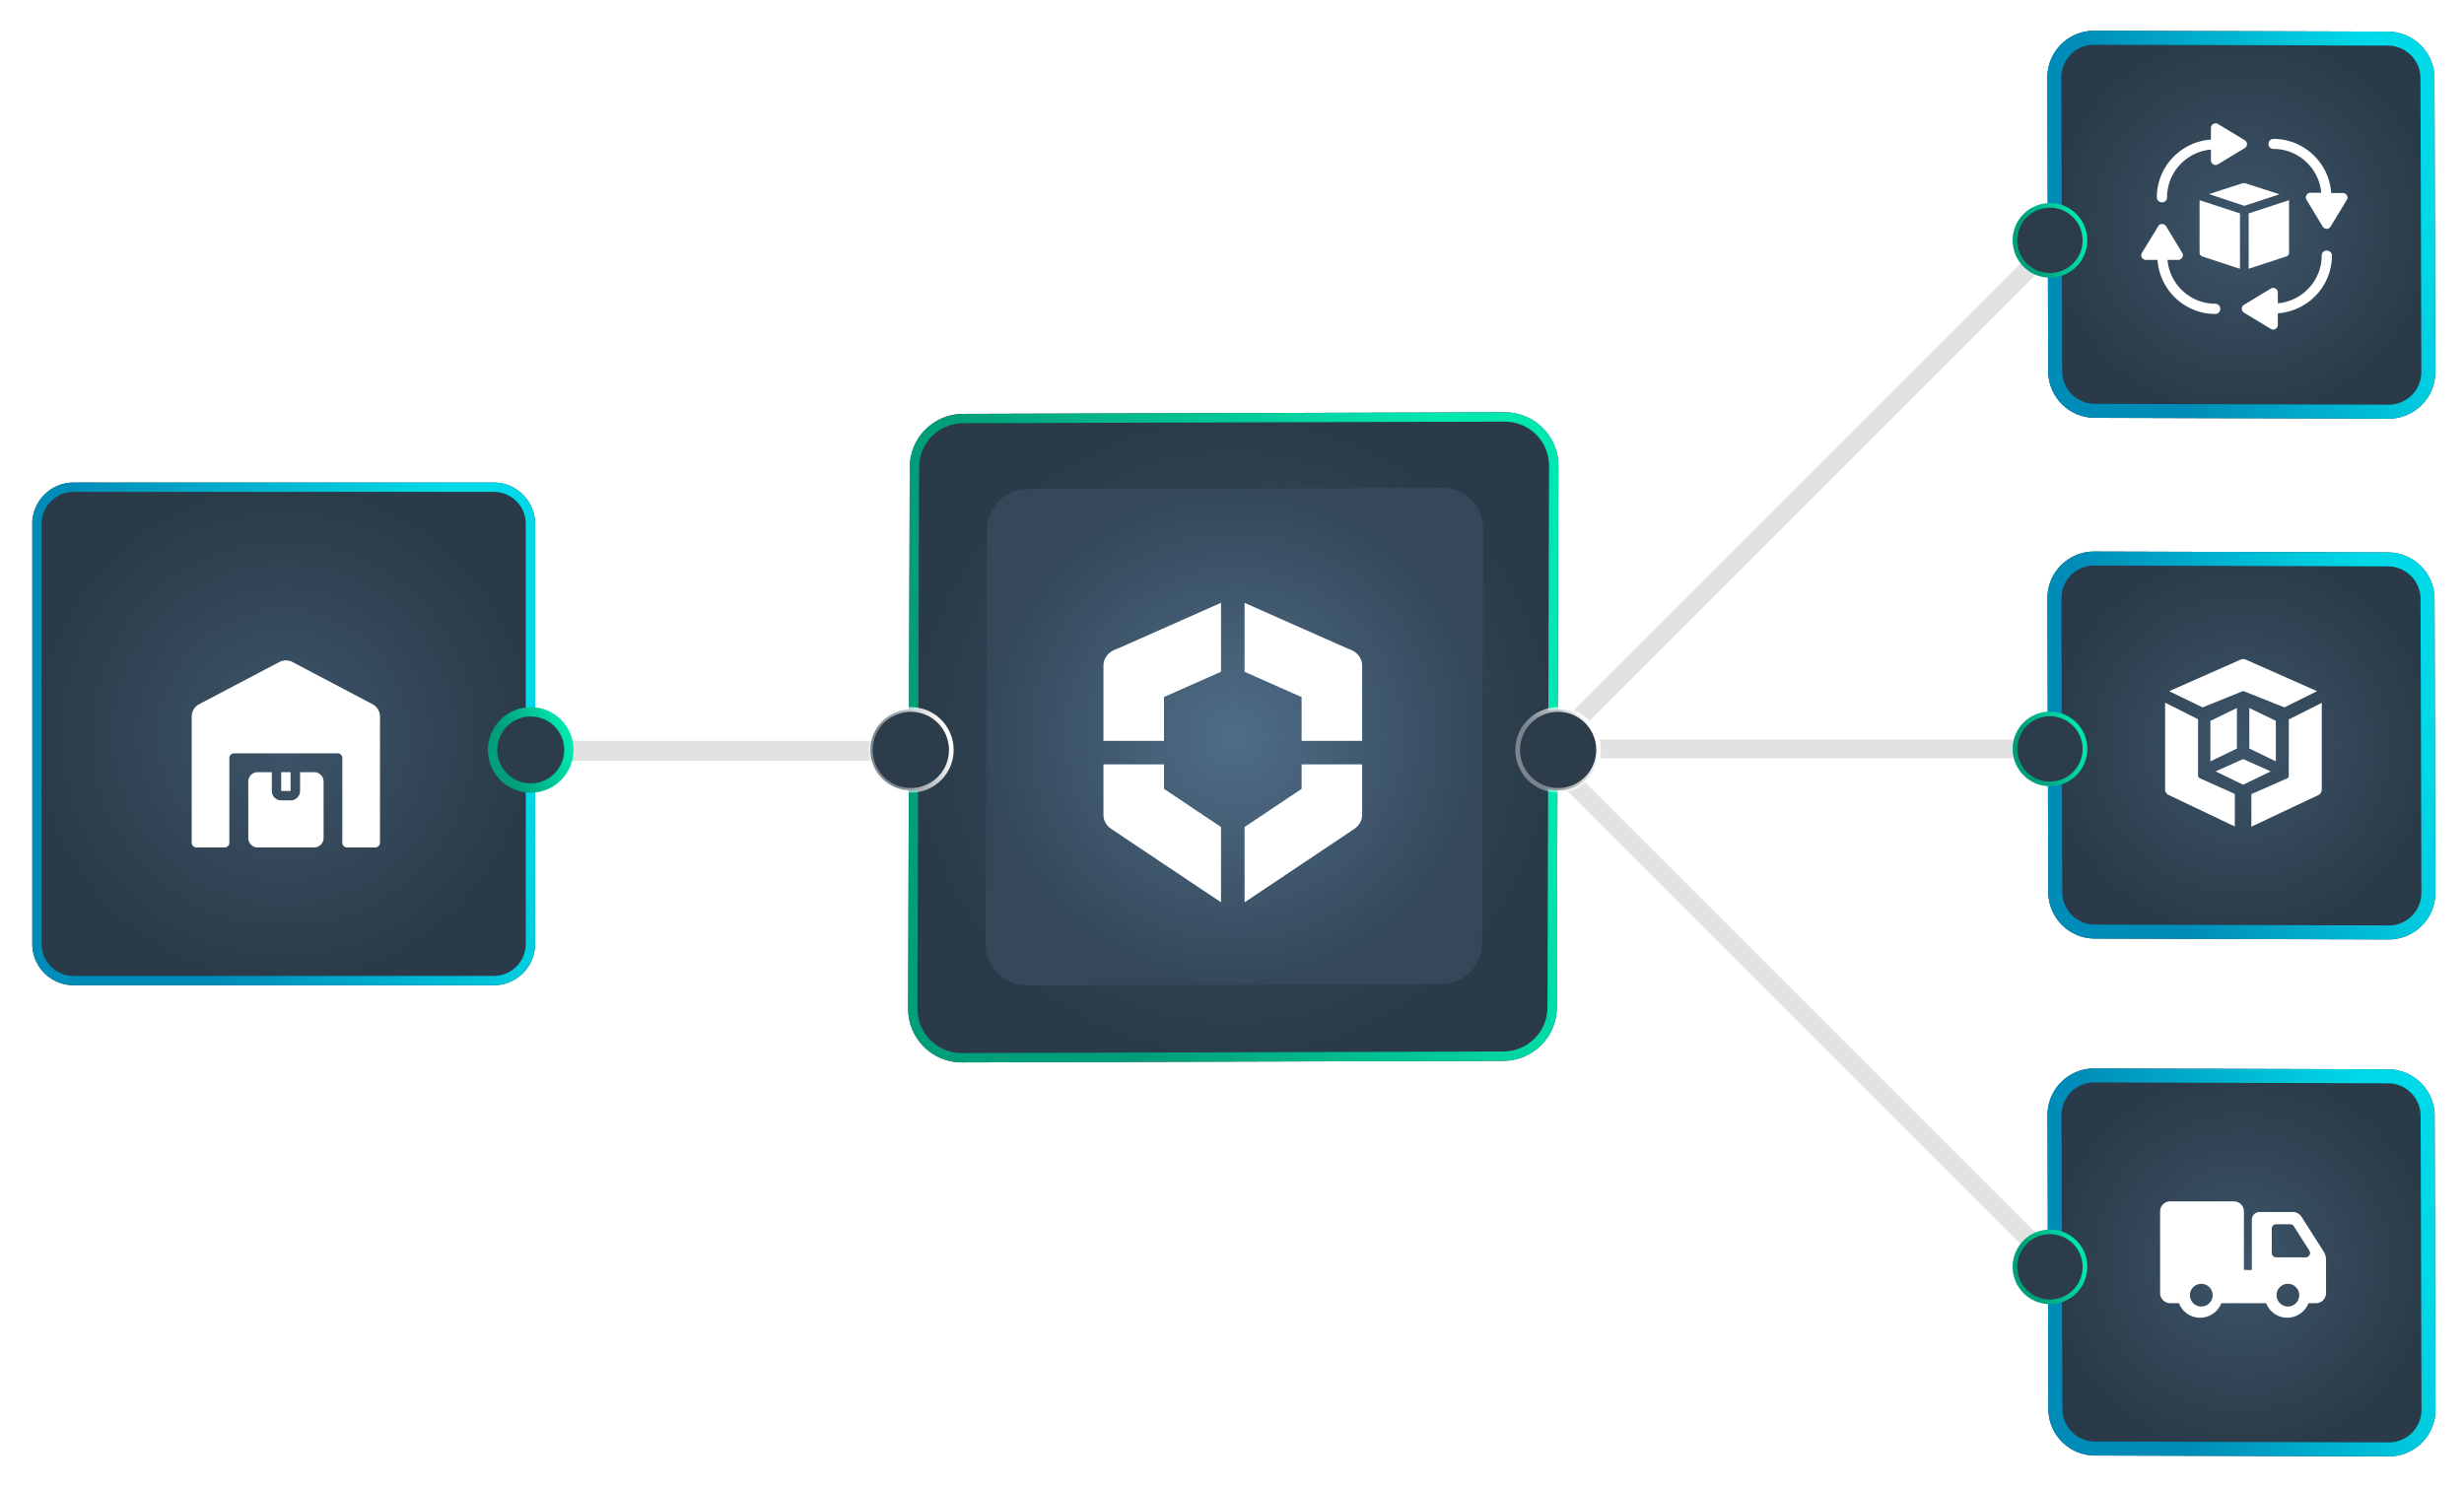 <svg fill="none" xmlns="http://www.w3.org/2000/svg" viewBox="0 0 528 319"><g filter="url(#a)"><path d="M438.715 16.62c-.016-5.546 4.483-10.045 10.029-10.03l62.957.185c5.5.017 9.955 4.471 9.971 9.971l.185 62.957c.016 5.546-4.484 10.046-10.03 10.03l-62.957-.185c-5.5-.016-9.954-4.47-9.97-9.97l-.185-62.958Z" fill="url(#b)"/><path d="M440.215 16.616a8.5 8.5 0 0 1 8.525-8.525l62.957.184a8.5 8.5 0 0 1 8.475 8.475l.185 62.958a8.5 8.5 0 0 1-8.525 8.525l-62.957-.185a8.5 8.5 0 0 1-8.475-8.475l-.185-62.957Z" stroke="url(#c)" stroke-width="3"/></g><path d="M471.34 54.163c0 .373.233.652.558.791l8.098 2.653V45.74l-8.656-2.839v11.262ZM480.418 39.317l-7.027 2.28 7.539 2.513 7.539-2.466-7.028-2.28a1.547 1.547 0 0 0-1.023-.047ZM489.957 54.954c.326-.093.558-.418.558-.79V42.9l-8.656 2.84v11.866l8.098-2.653ZM463.3 43.366c.605 0 1.071-.465 1.071-1.07 0-5.352 4.142-9.773 9.4-10.238v2.327a.98.98 0 0 0 .512.837.9.9 0 0 0 .466.14c.186 0 .325-.047.511-.14l5.771-3.49c.279-.186.465-.465.465-.838 0-.372-.186-.651-.465-.837l-5.771-3.49c-.279-.187-.651-.187-.977 0a.98.98 0 0 0-.512.837v2.513c-6.468.465-11.587 5.817-11.587 12.379 0 .605.511 1.07 1.116 1.07ZM474.701 65.097c-5.352 0-9.773-4.141-10.238-9.4h2.327a.979.979 0 0 0 .837-.512.921.921 0 0 0 0-.977l-3.49-5.77c-.372-.56-1.303-.56-1.629 0l-3.536 5.77c-.187.28-.187.651 0 .977a.98.98 0 0 0 .837.512h2.513c.466 6.469 5.817 11.588 12.379 11.588.605 0 1.07-.466 1.07-1.07 0-.652-.465-1.118-1.07-1.118ZM498.579 53.697c-.605 0-1.071.466-1.071 1.07 0 5.352-4.141 9.773-9.4 10.239v-2.327a.98.98 0 0 0-.512-.838.925.925 0 0 0-.977 0l-5.771 3.49c-.279.187-.465.466-.465.838 0 .326.186.652.465.838l5.771 3.49c.139.093.325.14.512.14a.786.786 0 0 0 .465-.14.98.98 0 0 0 .512-.838v-2.513c6.469-.465 11.588-5.817 11.588-12.378 0-.605-.512-1.07-1.117-1.07ZM502.902 41.876a.982.982 0 0 0-.838-.512h-2.513c-.465-6.469-5.817-11.588-12.379-11.588-.605 0-1.07.466-1.07 1.07 0 .606.465 1.071 1.07 1.071 5.352 0 9.773 4.142 10.238 9.4h-2.327a.98.98 0 0 0-.837.512.926.926 0 0 0 0 .978l3.49 5.77c.186.28.465.466.838.466.372 0 .651-.187.837-.466l3.491-5.77a.846.846 0 0 0 0-.931Z" fill="#fff"/><g filter="url(#d)"><path d="M438.731 128.232c-.017-5.545 4.483-10.045 10.029-10.029l62.957.185c5.5.016 9.954 4.47 9.971 9.97l.184 62.958c.016 5.545-4.483 10.045-10.029 10.029l-62.957-.185c-5.5-.016-9.955-4.471-9.971-9.97l-.184-62.958Z" fill="url(#e)"/><path d="M440.231 128.228a8.5 8.5 0 0 1 8.524-8.525l62.958.185a8.5 8.5 0 0 1 8.475 8.475l.184 62.957a8.5 8.5 0 0 1-8.525 8.525l-62.957-.185a8.5 8.5 0 0 1-8.475-8.475l-.184-62.957Z" stroke="url(#f)" stroke-width="3"/></g><g filter="url(#g)"><path d="M438.75 239.023c-.016-5.545 4.484-10.045 10.029-10.029l62.957.185c5.5.016 9.955 4.471 9.971 9.97l.185 62.958c.016 5.545-4.484 10.045-10.03 10.029l-62.957-.185a9.999 9.999 0 0 1-9.97-9.97l-.185-62.958Z" fill="url(#h)"/><path d="M440.25 239.019a8.5 8.5 0 0 1 8.525-8.525l62.957.185a8.5 8.5 0 0 1 8.475 8.475l.185 62.957a8.5 8.5 0 0 1-8.525 8.525l-62.957-.185a8.499 8.499 0 0 1-8.475-8.475l-.185-62.957Z" stroke="url(#i)" stroke-width="3"/></g><path fill-rule="evenodd" clipRule="evenodd" d="M465.028 257.48a2.158 2.158 0 0 0-2.145 2.147v17.532a2.158 2.158 0 0 0 2.139 2.139h1.901a4.814 4.814 0 0 0 4.542 3.114 4.894 4.894 0 0 0 4.536-3.114h9.609a4.811 4.811 0 0 0 4.53 3.114 4.89 4.89 0 0 0 4.536-3.114h1.615a2.16 2.16 0 0 0 2.147-2.129v-7.163c0-.638-.183-1.262-.526-1.798l-4.708-7.398a2.26 2.26 0 0 0-1.914-1.05h-7.099a1.656 1.656 0 0 0-1.654 1.653v10.756c0 .037-.566.037-1.698 0v-12.532a2.157 2.157 0 0 0-2.157-2.157h-13.654Zm6.68 17.673a2.43 2.43 0 1 1 0 4.86 2.43 2.43 0 0 1 0-4.86Zm18.556 0a2.43 2.43 0 1 1 0 4.86 2.43 2.43 0 0 1 0-4.86Zm-2.525-12.773h3.012c.32 0 .617.165.788.436l3.325 5.223a.936.936 0 0 1-.791 1.438h-6.334a.935.935 0 0 1-.935-.934v-5.228c0-.515.418-.935.935-.935Z" fill="#fff"/><path fill="#E2E2E2" d="M337.277 158.511h105v4h-105zM332.433 157.026 439.206 50.253l2.829 2.828L335.26 159.854zM335.262 163.253l106.773 106.773-2.828 2.829L332.434 166.08z"/><circle cx="439.277" cy="160.511" r="7.5" fill="#2C3C4A" stroke="url(#j)"/><circle cx="439.277" cy="271.511" r="7.5" fill="#2C3C4A" stroke="url(#k)"/><circle cx="439.277" cy="51.511" r="7.5" fill="#2C3C4A" stroke="url(#l)"/><path fill-rule="evenodd" clipRule="evenodd" d="m481.209 141.356 15.305 6.78-7.006 3.47-8.544-3.408a.619.619 0 0 0-.53-.003l-8.443 3.411-7.174-3.47 15.355-6.781a1.282 1.282 0 0 1 1.037.001ZM471.067 166.468a.649.649 0 0 0 .146.21.982.982 0 0 0 .126.086l7.553 3.395v6.978l-14.209-6.77a1.28 1.28 0 0 1-.73-1.157v-18.613l7.06 3.558v12.079a.835.835 0 0 0 .054.234Z" fill="#fff"/><path fill-rule="evenodd" clipRule="evenodd" d="m479.34 160.422-5.681 2.753v-8.68l5.681-2.753v8.68ZM480.674 162.676l5.898 2.65-5.898 2.858-5.897-2.858 5.897-2.65Z" fill="#fff"/><path fill-rule="evenodd" clipRule="evenodd" d="m496.785 170.404-14.354 6.771v-6.978l7.703-3.395c.043-.028.067-.044.088-.061a.648.648 0 0 0 .16-.182.75.75 0 0 0 .067-.216c.005-.038.008-4.088.01-12.15l7.061-3.558v18.61c0 .496-.286.947-.735 1.159Z" fill="#fff"/><path fill-rule="evenodd" clipRule="evenodd" d="M487.681 154.495v8.68L482 160.422v-8.68l5.681 2.753Z" fill="#fff"/><g filter="url(#m)"><path d="M194.944 100.127c.018-6.304 5.124-11.41 11.428-11.428l116.073-.339c6.357-.018 11.514 5.14 11.496 11.496l-.339 116.073c-.018 6.304-5.124 11.41-11.428 11.428l-116.073.339c-6.357.018-11.514-5.139-11.495-11.496l.338-116.073Z" fill="url(#n)"/><path d="M195.944 100.13c.017-5.754 4.677-10.414 10.431-10.431l116.073-.339c5.802-.016 10.51 4.691 10.493 10.493l-.339 116.073c-.016 5.754-4.677 10.414-10.431 10.431l-116.073.339c-5.802.017-10.509-4.691-10.492-10.493l.338-116.073Z" stroke="url(#o)" stroke-width="2"/></g><g filter="url(#p)"><path d="M211.497 113.566a8.77 8.77 0 0 1 8.743-8.744l88.8-.258a8.768 8.768 0 0 1 8.794 8.794l-.259 88.799a8.768 8.768 0 0 1-8.743 8.743l-88.799.259a8.77 8.77 0 0 1-8.795-8.794l.259-88.799Z" fill="url(#q)"/></g><g filter="url(#r)"><path fill-rule="evenodd" clipRule="evenodd" d="m239.429 135.044 22.221-9.848v14.774l-12.223 5.417v9.388h-12.974v-16.167c0-1.632 1.196-3.062 2.976-3.564Zm-2.976 24.775v10.887c0 1.155.642 2.259 1.692 2.962l23.341 15.61c.054.036.109.071.164.105v-16.134l-12.223-8.175v-5.255h-12.974Zm42.46 0v5.255l-12.223 8.175v16.134c.055-.034.11-.069.164-.105l23.341-15.61c1.05-.703 1.692-1.832 1.692-2.962v-10.887h-12.974Zm12.974-5.044v-16.167c0-1.632-1.196-3.062-3.005-3.564l-22.192-9.835v14.774l12.223 5.416v9.376h12.974Z" fill="#fff"/></g><g filter="url(#s)"><path d="M6.922 112.276a8.859 8.859 0 0 1 8.859-8.859h90.024a8.859 8.859 0 0 1 8.859 8.859V202.3a8.859 8.859 0 0 1-8.859 8.859H15.781a8.859 8.859 0 0 1-8.86-8.859v-90.024Z" fill="url(#t)"/><path d="M7.922 112.276a7.858 7.858 0 0 1 7.859-7.859h90.024a7.859 7.859 0 0 1 7.859 7.859V202.3a7.86 7.86 0 0 1-7.859 7.859H15.781a7.86 7.86 0 0 1-7.86-7.859v-90.024Z" stroke="url(#u)" stroke-width="2"/></g><g filter="url(#v)" fill="#fff"><path d="m79.811 146.915-17.147-9.028a3.04 3.04 0 0 0-2.824.01l-17.148 9.018a3.017 3.017 0 0 0-1.614 2.683v27.022c0 .555.454 1.009 1.009 1.009h6.052c.555 0 1.009-.454 1.009-1.009v-18.156c0-.555.453-1.009 1.008-1.009h22.191c.555 0 1.009.454 1.009 1.009v18.156c0 .555.454 1.009 1.009 1.009h6.052c.555 0 1.008-.454 1.008-1.009v-27.022c0-1.13-.615-2.159-1.614-2.683Z"/><path d="M62.271 161.49h-2.017v4.035h2.017v-4.035Z"/><path d="M67.325 161.49h-3.026v4.035c0 1.11-.908 2.017-2.018 2.017h-2.017a2.023 2.023 0 0 1-2.018-2.017v-4.035H55.22c-1.11 0-2.017.908-2.017 2.018v12.104c0 1.109.908 2.017 2.017 2.017h12.105c1.11 0 2.017-.908 2.017-2.017v-12.104c0-1.11-.908-2.018-2.017-2.018Z"/></g><path fill="#E2E2E2" d="M112.801 158.775h81.639v4.297h-81.639z"/><circle cx="113.732" cy="160.725" r="8.17" fill="#2C3C4A" stroke="url(#w)" stroke-width="2"/><circle cx="195.185" cy="160.725" r="8.67" fill="#2C3C4A" stroke="url(#x)"/><circle cx="333.884" cy="160.725" r="8.67" fill="#2C3C4A" stroke="url(#y)"/><defs><linearGradient id="c" x1="461.668" y1="63.278" x2="518.781" y2="45.733" gradientUnits="userSpaceOnUse"><stop stop-color="#008CB8"/><stop offset="1" stop-color="#00DAE8"/></linearGradient><linearGradient id="f" x1="461.684" y1="174.891" x2="518.797" y2="157.345" gradientUnits="userSpaceOnUse"><stop stop-color="#008CB8"/><stop offset="1" stop-color="#00DAE8"/></linearGradient><linearGradient id="i" x1="461.703" y1="285.682" x2="518.816" y2="268.136" gradientUnits="userSpaceOnUse"><stop stop-color="#008CB8"/><stop offset="1" stop-color="#00DAE8"/></linearGradient><linearGradient id="j" x1="435.695" y1="163.42" x2="446.685" y2="160.043" gradientUnits="userSpaceOnUse"><stop stop-color="#009F79"/><stop offset="1" stop-color="#00E8B0"/></linearGradient><linearGradient id="k" x1="435.695" y1="274.42" x2="446.685" y2="271.043" gradientUnits="userSpaceOnUse"><stop stop-color="#009F79"/><stop offset="1" stop-color="#00E8B0"/></linearGradient><linearGradient id="l" x1="435.695" y1="54.42" x2="446.685" y2="51.043" gradientUnits="userSpaceOnUse"><stop stop-color="#009F79"/><stop offset="1" stop-color="#00E8B0"/></linearGradient><linearGradient id="o" x1="233.072" y1="183.362" x2="328.786" y2="153.958" gradientUnits="userSpaceOnUse"><stop stop-color="#009F79"/><stop offset="1" stop-color="#00E8B0"/></linearGradient><linearGradient id="u" x1="36.667" y1="176.877" x2="110.678" y2="154.141" gradientUnits="userSpaceOnUse"><stop stop-color="#008CB8"/><stop offset="1" stop-color="#00DAE8"/></linearGradient><linearGradient id="w" x1="109.625" y1="164.06" x2="122.223" y2="160.189" gradientUnits="userSpaceOnUse"><stop stop-color="#009F79"/><stop offset="1" stop-color="#00E8B0"/></linearGradient><linearGradient id="x" x1="191.079" y1="164.06" x2="203.676" y2="160.189" gradientUnits="userSpaceOnUse"><stop stop-color="#F3F3F3" stop-opacity=".4"/><stop offset="1" stop-color="#fff"/></linearGradient><linearGradient id="y" x1="329.778" y1="164.06" x2="342.375" y2="160.189" gradientUnits="userSpaceOnUse"><stop stop-color="#F3F3F3" stop-opacity=".4"/><stop offset="1" stop-color="#fff"/></linearGradient><filter id="a" x="432.715" y=".591" width="95.142" height="95.142" filterUnits="userSpaceOnUse" color-interpolation-filters="sRGB"><feFlood flood-opacity="0" result="BackgroundImageFix"/><feColorMatrix in="SourceAlpha" values="0 0 0 0 0 0 0 0 0 0 0 0 0 0 0 0 0 0 127 0" result="hardAlpha"/><feOffset/><feGaussianBlur stdDeviation="3"/><feComposite in2="hardAlpha" operator="out"/><feColorMatrix values="0 0 0 0 0 0 0 0 0 0 0 0 0 0 0 0 0 0 0.7 0"/><feBlend in2="BackgroundImageFix" result="effect1_dropShadow_2901_349061"/><feBlend in="SourceGraphic" in2="effect1_dropShadow_2901_349061" result="shape"/></filter><filter id="d" x="432.73" y="112.203" width="95.142" height="95.142" filterUnits="userSpaceOnUse" color-interpolation-filters="sRGB"><feFlood flood-opacity="0" result="BackgroundImageFix"/><feColorMatrix in="SourceAlpha" values="0 0 0 0 0 0 0 0 0 0 0 0 0 0 0 0 0 0 127 0" result="hardAlpha"/><feOffset/><feGaussianBlur stdDeviation="3"/><feComposite in2="hardAlpha" operator="out"/><feColorMatrix values="0 0 0 0 0 0 0 0 0 0 0 0 0 0 0 0 0 0 0.7 0"/><feBlend in2="BackgroundImageFix" result="effect1_dropShadow_2901_349061"/><feBlend in="SourceGraphic" in2="effect1_dropShadow_2901_349061" result="shape"/></filter><filter id="g" x="432.75" y="222.994" width="95.142" height="95.142" filterUnits="userSpaceOnUse" color-interpolation-filters="sRGB"><feFlood flood-opacity="0" result="BackgroundImageFix"/><feColorMatrix in="SourceAlpha" values="0 0 0 0 0 0 0 0 0 0 0 0 0 0 0 0 0 0 127 0" result="hardAlpha"/><feOffset/><feGaussianBlur stdDeviation="3"/><feComposite in2="hardAlpha" operator="out"/><feColorMatrix values="0 0 0 0 0 0 0 0 0 0 0 0 0 0 0 0 0 0 0.7 0"/><feBlend in2="BackgroundImageFix" result="effect1_dropShadow_2901_349061"/><feBlend in="SourceGraphic" in2="effect1_dropShadow_2901_349061" result="shape"/></filter><filter id="m" x="188.605" y="82.36" width="151.335" height="151.335" filterUnits="userSpaceOnUse" color-interpolation-filters="sRGB"><feFlood flood-opacity="0" result="BackgroundImageFix"/><feColorMatrix in="SourceAlpha" values="0 0 0 0 0 0 0 0 0 0 0 0 0 0 0 0 0 0 127 0" result="hardAlpha"/><feOffset/><feGaussianBlur stdDeviation="3"/><feComposite in2="hardAlpha" operator="out"/><feColorMatrix values="0 0 0 0 0 0 0 0 0 0 0 0 0 0 0 0 0 0 0.7 0"/><feBlend in2="BackgroundImageFix" result="effect1_dropShadow_2901_349061"/><feBlend in="SourceGraphic" in2="effect1_dropShadow_2901_349061" result="shape"/></filter><filter id="p" x="205.238" y="98.564" width="118.596" height="118.596" filterUnits="userSpaceOnUse" color-interpolation-filters="sRGB"><feFlood flood-opacity="0" result="BackgroundImageFix"/><feColorMatrix in="SourceAlpha" values="0 0 0 0 0 0 0 0 0 0 0 0 0 0 0 0 0 0 127 0" result="hardAlpha"/><feOffset/><feGaussianBlur stdDeviation="3"/><feComposite in2="hardAlpha" operator="out"/><feColorMatrix values="0 0 0 0 0 0 0 0 0 0 0 0 0 0 0 0 0 0 0.7 0"/><feBlend in2="BackgroundImageFix" result="effect1_dropShadow_2901_349061"/><feBlend in="SourceGraphic" in2="effect1_dropShadow_2901_349061" result="shape"/></filter><filter id="r" x="232.453" y="125.196" width="63.434" height="72.186" filterUnits="userSpaceOnUse" color-interpolation-filters="sRGB"><feFlood flood-opacity="0" result="BackgroundImageFix"/><feColorMatrix in="SourceAlpha" values="0 0 0 0 0 0 0 0 0 0 0 0 0 0 0 0 0 0 127 0" result="hardAlpha"/><feOffset dy="4"/><feGaussianBlur stdDeviation="2"/><feComposite in2="hardAlpha" operator="out"/><feColorMatrix values="0 0 0 0 0 0 0 0 0 0 0 0 0 0 0 0 0 0 0.25 0"/><feBlend in2="BackgroundImageFix" result="effect1_dropShadow_2901_349061"/><feBlend in="SourceGraphic" in2="effect1_dropShadow_2901_349061" result="shape"/></filter><filter id="s" x=".922" y="97.417" width="119.742" height="119.742" filterUnits="userSpaceOnUse" color-interpolation-filters="sRGB"><feFlood flood-opacity="0" result="BackgroundImageFix"/><feColorMatrix in="SourceAlpha" values="0 0 0 0 0 0 0 0 0 0 0 0 0 0 0 0 0 0 127 0" result="hardAlpha"/><feOffset/><feGaussianBlur stdDeviation="3"/><feComposite in2="hardAlpha" operator="out"/><feColorMatrix values="0 0 0 0 0 0 0 0 0 0 0 0 0 0 0 0 0 0 0.7 0"/><feBlend in2="BackgroundImageFix" result="effect1_dropShadow_2901_349061"/><feBlend in="SourceGraphic" in2="effect1_dropShadow_2901_349061" result="shape"/></filter><filter id="v" x="37.078" y="137.544" width="48.347" height="48.085" filterUnits="userSpaceOnUse" color-interpolation-filters="sRGB"><feFlood flood-opacity="0" result="BackgroundImageFix"/><feColorMatrix in="SourceAlpha" values="0 0 0 0 0 0 0 0 0 0 0 0 0 0 0 0 0 0 127 0" result="hardAlpha"/><feOffset dy="4"/><feGaussianBlur stdDeviation="2"/><feComposite in2="hardAlpha" operator="out"/><feColorMatrix values="0 0 0 0 0 0 0 0 0 0 0 0 0 0 0 0 0 0 0.25 0"/><feBlend in2="BackgroundImageFix" result="effect1_dropShadow_2901_349061"/><feBlend in="SourceGraphic" in2="effect1_dropShadow_2901_349061" result="shape"/></filter><radialGradient id="b" cx="0" cy="0" r="1" gradientUnits="userSpaceOnUse" gradientTransform="rotate(90 216.062 264.224) scale(41.571)"><stop stop-color="#3D556A"/><stop offset="1" stop-color="#2A3A48"/></radialGradient><radialGradient id="e" cx="0" cy="0" r="1" gradientUnits="userSpaceOnUse" gradientTransform="rotate(90 160.263 320.038) scale(41.571)"><stop stop-color="#3D556A"/><stop offset="1" stop-color="#2A3A48"/></radialGradient><radialGradient id="h" cx="0" cy="0" r="1" gradientUnits="userSpaceOnUse" gradientTransform="rotate(90 104.878 375.443) scale(41.571)"><stop stop-color="#3D556A"/><stop offset="1" stop-color="#2A3A48"/></radialGradient><radialGradient id="n" cx="0" cy="0" r="1" gradientUnits="userSpaceOnUse" gradientTransform="rotate(90 53.122 211.15) scale(69.668)"><stop stop-color="#3D556A"/><stop offset="1" stop-color="#2A3A48"/></radialGradient><radialGradient id="q" cx="0" cy="0" r="1" gradientUnits="userSpaceOnUse" gradientTransform="rotate(90 53.337 211.198) scale(53.298)"><stop stop-color="#4F6D87"/><stop offset="1" stop-color="#34485A"/></radialGradient><radialGradient id="t" cx="0" cy="0" r="1" gradientUnits="userSpaceOnUse" gradientTransform="rotate(90 -48.248 109.04) scale(53.871)"><stop stop-color="#3D556A"/><stop offset="1" stop-color="#2A3A48"/></radialGradient></defs></svg>